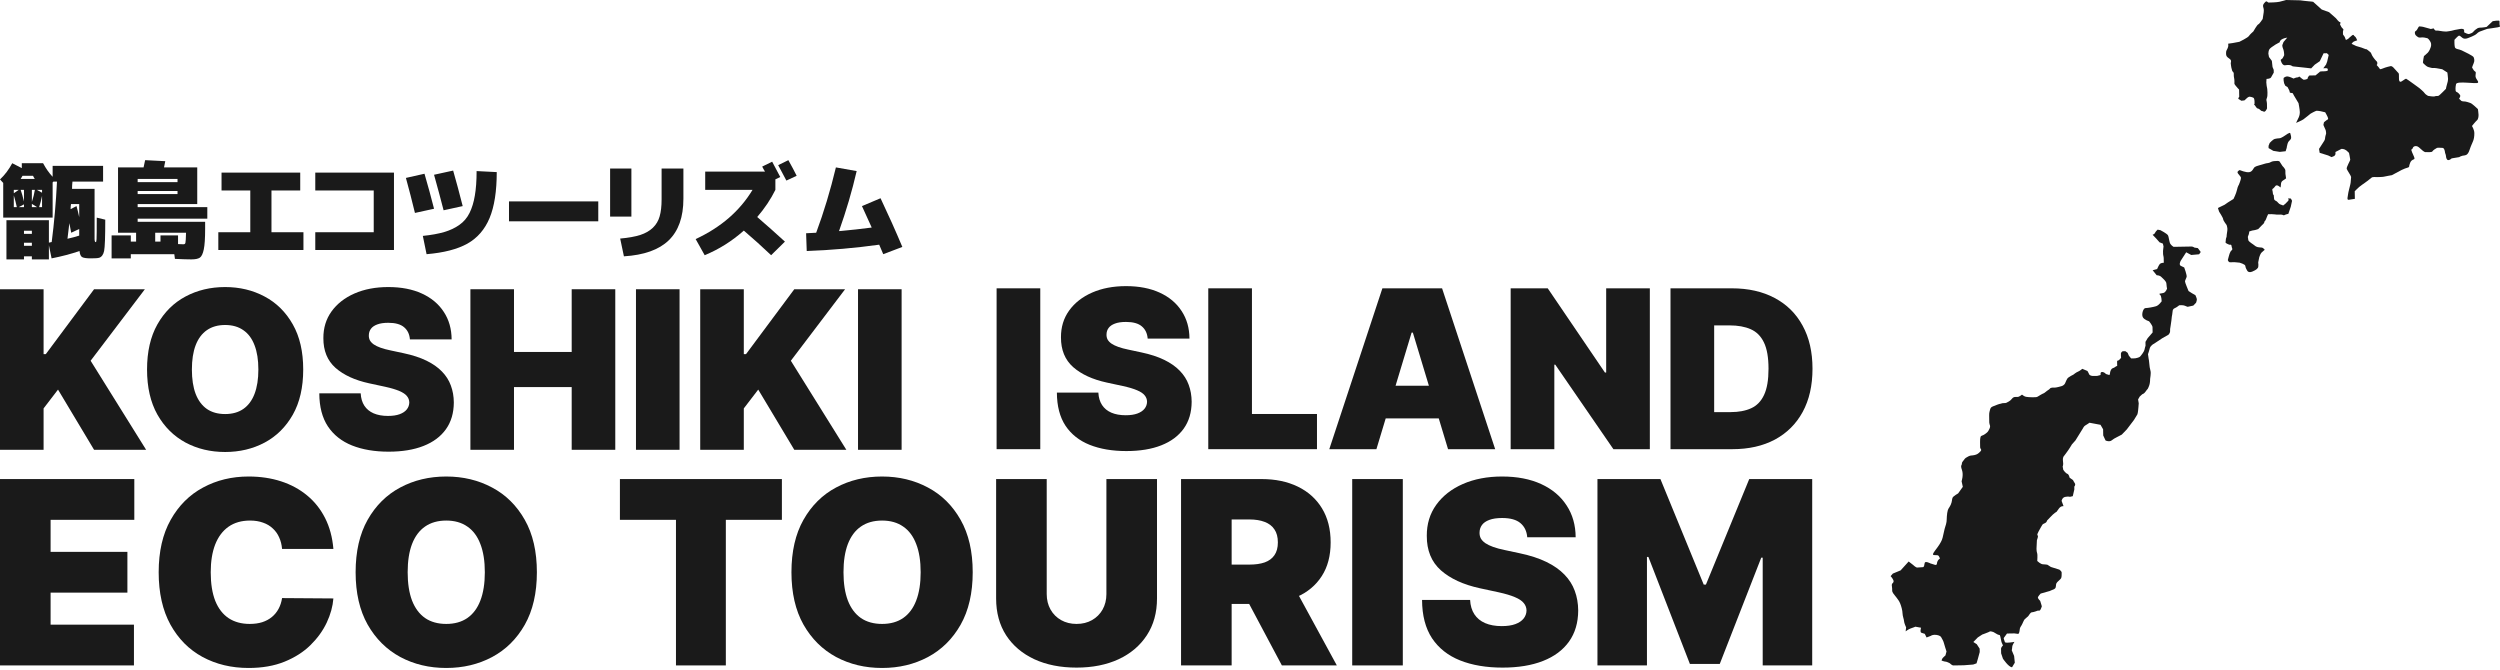 <svg width="1280" height="343" viewBox="0 0 1280 343" fill="none" xmlns="http://www.w3.org/2000/svg">
<path d="M441.323 105.522L450.838 101.497C454.806 109.86 458.527 118.171 462 126.43L452.22 130.141C452.078 129.793 451.759 129.044 451.263 127.894C450.767 126.779 450.395 125.907 450.147 125.28C437.851 126.988 425.484 128.068 413.046 128.521L412.728 119.426C413.932 119.391 415.651 119.304 417.883 119.165C421.781 108.676 425.147 97.524 427.982 85.711L438.613 87.593C436.274 97.734 433.262 107.979 429.577 118.328C435.53 117.805 441.111 117.196 446.32 116.499C445.895 115.488 444.229 111.829 441.323 105.522Z" fill="#1A1A1A"/>
<path d="M361.064 97.211V87.854H391.68C391.538 87.576 391.29 87.157 390.935 86.6C390.617 86.007 390.386 85.572 390.244 85.293L395.347 82.784C396.835 85.537 398.217 88.15 399.493 90.625L396.995 91.827V97.211C394.621 102.02 391.52 106.654 387.693 111.115C392.512 115.262 397.243 119.461 401.885 123.712L394.816 130.664C390.351 126.413 385.691 122.214 380.837 118.067C374.813 123.433 368.133 127.632 360.798 130.664L356.174 122.405C369.072 116.412 378.781 108.013 385.301 97.211H361.064ZM407.891 89.997L402.629 92.454C400.68 88.76 399.28 86.129 398.43 84.561L403.639 82C405.304 84.962 406.722 87.628 407.891 89.997Z" fill="#1A1A1A"/>
<path d="M319.445 131.239L317.532 122.144C321.749 121.761 325.168 121.151 327.79 120.314C330.448 119.443 332.609 118.206 334.275 116.603C335.94 115 337.092 113.066 337.73 110.801C338.403 108.501 338.74 105.591 338.74 102.072V86.286H349.902V101.758C349.902 111.132 347.386 118.241 342.354 123.085C337.358 127.894 329.721 130.612 319.445 131.239ZM312.376 110.906V86.286H323.272V110.906H312.376Z" fill="#1A1A1A"/>
<path d="M260.606 113.31V103.117H306.317V113.31H260.606Z" fill="#1A1A1A"/>
<path d="M254.334 88.116C254.334 97.908 253.111 105.748 250.666 111.638C248.221 117.492 244.43 121.865 239.292 124.758C234.154 127.615 227.191 129.41 218.403 130.142L216.49 120.785C220.848 120.332 224.498 119.67 227.439 118.799C230.415 117.928 233.002 116.708 235.199 115.14C237.432 113.572 239.168 111.533 240.408 109.024C241.648 106.515 242.552 103.553 243.119 100.138C243.721 96.688 244.022 92.507 244.022 87.593L254.334 88.116ZM207.826 91.095L217.34 88.952C219.183 95.294 220.813 101.271 222.23 106.881L212.45 109.024C210.997 102.996 209.456 97.019 207.826 91.095ZM222.23 89.475L232.01 87.332C233.498 92.489 235.128 98.552 236.9 105.522L227.12 107.665C225.773 102.403 224.143 96.34 222.23 89.475Z" fill="#1A1A1A"/>
<path d="M201.713 88.377V127.998H161.424V118.903H191.349V97.524H161.424V88.377H201.713Z" fill="#1A1A1A"/>
<path d="M138.993 97.524V118.903H155.364V127.998H111.779V118.903H128.15V97.524H113.427V88.377H153.716V97.524H138.993Z" fill="#1A1A1A"/>
<path d="M91.156 124.967C92.751 125.036 93.672 125.071 93.92 125.071C94.487 125.071 94.824 124.827 94.93 124.339C95.072 123.852 95.178 122.127 95.249 119.165H79.463V123.712H82.173V120.524H91.156V124.967ZM70.48 97.786V99.354H90.89V97.786H70.48ZM70.48 93.238H90.89V91.618H70.48V93.238ZM60.434 119.165V85.711H73.51C73.687 84.91 73.953 83.673 74.307 82L84.618 82.523C84.406 83.673 84.193 84.736 83.981 85.711H100.989V104.476H70.48V106.045H106.145V111.951H70.48V113.572H105.029V117.283C105.029 122.022 104.799 125.489 104.338 127.685C103.877 129.915 103.204 131.326 102.318 131.919C101.432 132.511 99.98 132.807 97.96 132.807C96.082 132.807 93.282 132.72 89.562 132.546L89.243 130.141H66.972V132.285H57.139V120.524H66.972V123.712H69.683V119.165H60.434Z" fill="#1A1A1A"/>
<path d="M40.555 117.231L36.462 119.165C36.392 118.816 36.073 117.178 35.506 114.251C35.364 115.819 35.045 118.485 34.549 122.249C37.1 121.656 39.102 121.116 40.555 120.628V117.231ZM40.555 111.167V104.477H36.356C36.321 104.79 36.268 105.243 36.197 105.836C36.161 106.393 36.144 106.811 36.144 107.09L39.173 105.522C39.599 106.986 40.059 108.867 40.555 111.167ZM17.806 91.618C17.7 91.444 17.54 91.182 17.328 90.834C17.151 90.451 17.009 90.172 16.902 89.998H11.534L10.577 91.618H17.806ZM18.975 106.045L16.318 104.372V106.045H18.975ZM21.527 100.295C21.137 102.351 20.641 104.267 20.038 106.045H21.527V100.295ZM18.869 97.211L21.527 98.674V97.211H18.869ZM17.859 97.211H16.318V103.379C17.026 101.253 17.54 99.197 17.859 97.211ZM10.577 97.211C11.144 98.779 11.711 100.765 12.278 103.17V97.211H10.577ZM7.069 98.936L9.567 97.211H7.069V98.936ZM8.611 106.045C8.221 104.163 7.707 102.159 7.069 100.033V106.045H8.611ZM9.621 106.045H12.278V104.633L9.621 106.045ZM12.278 125.855H16.318V124.287H12.278V125.855ZM49.007 123.974C49.255 123.974 49.396 123.451 49.432 122.405C49.502 121.36 49.538 117.701 49.538 111.429L53.897 112.474C53.897 121.221 53.702 126.552 53.312 128.469C52.922 130.351 52.089 131.518 50.814 131.971C50.14 132.18 48.723 132.285 46.561 132.285C44.329 132.285 42.841 132.076 42.097 131.657C41.352 131.274 40.892 130.229 40.715 128.521C36.356 130.02 31.59 131.274 26.417 132.285L25.035 125.594V132.807H16.318V131.239H12.278V132.807H3.295V112.735H25.035V124.235C25.212 124.2 25.442 124.148 25.726 124.078C26.045 124.008 26.293 123.956 26.47 123.921C27.745 114.094 28.649 103.78 29.181 92.977H27.32L26.948 93.395V111.429H7.069H1.648V93.656L0 91.879C2.445 89.579 4.536 86.809 6.272 83.568L11.162 86.077V83.568H22.058C23.511 86.286 25.141 88.604 26.948 90.52V84.927H52.78V92.977H37.1C37.065 93.395 37.012 94.022 36.941 94.859C36.905 95.695 36.888 96.305 36.888 96.688H48.422V122.405C48.457 123.451 48.652 123.974 49.007 123.974ZM16.318 118.119H12.278V119.74H16.318V118.119Z" fill="#1A1A1A"/>
<path d="M1191.42 27.249L1189.68 27.282L1188.29 30.181L1187.73 31.339L1185.16 33.104L1183.32 35.01L1180 34.632C1180 34.632 1177.4 34.394 1175.37 34.139C1173.35 33.884 1174.22 34.155 1173.2 33.597C1172.18 33.038 1170.31 33.359 1170.31 33.359C1170.31 33.359 1169.03 33.958 1168.12 31.954C1167.22 29.959 1168.1 30.805 1168.8 29.639C1169.5 28.481 1169.5 28.185 1169.5 28.185C1169.5 28.185 1169.47 26.608 1169.17 25.606C1168.86 24.604 1168.27 23.602 1168.69 22.732C1169.11 21.87 1169.1 21.582 1169.1 21.582L1171.08 19.25C1167.05 19.89 1167.22 21.615 1167.22 21.615L1165.08 22.798L1164.22 23.389C1164.22 23.389 1162.8 24.276 1162.23 24.859C1161.66 25.442 1161.53 26.313 1161.53 26.313L1161.4 27.462L1161.72 29.179L1163.19 31.166L1163.54 34.32L1164.14 35.749L1164.16 37.186C1164.16 37.186 1163.18 38.927 1162.76 39.658C1162.34 40.38 1160.46 40.413 1160.46 40.413L1160.35 42.146L1160.52 43.871L1160.84 45.587C1160.84 45.587 1161.19 49.036 1160.63 50.194C1160.08 51.352 1160.65 51.631 1160.68 53.069L1160.72 55.516C1160.72 55.516 1160.17 56.822 1159.59 57.117C1159.02 57.421 1158.73 56.846 1158.14 56.855C1157.56 56.863 1156.97 55.721 1156.11 55.598C1155.23 55.467 1154.93 54.325 1154.34 53.758C1153.75 53.192 1154.33 53.184 1154.33 53.184L1154.32 52.042C1154.32 52.042 1154.3 50.892 1154 50.317C1153.7 49.751 1151.82 49.496 1151.82 49.496C1151.82 49.496 1151.1 49.504 1150.25 50.383C1149.4 51.262 1149.11 51.41 1149.11 51.41L1147.53 51.582C1147.53 51.582 1146.79 51.024 1146.22 50.745C1145.63 50.465 1146.48 49.587 1146.48 49.587L1146.45 47.862L1146.41 45.85C1146.41 45.85 1145.53 45.004 1144.65 43.871C1143.76 42.737 1144.06 43.017 1144.03 41.579C1144.01 40.142 1143.71 39.567 1143.7 38.713L1143.68 37.564C1143.67 36.989 1142.94 36.422 1142.94 36.422L1142.47 34.706C1142.47 34.706 1142.15 32.989 1142.14 32.406C1142.12 31.823 1142.84 30.953 1141.37 29.975C1139.91 28.998 1139.76 28.563 1139.74 27.273C1139.72 25.984 1140.01 25.828 1140.56 24.67C1141.12 23.512 1140.81 22.371 1140.81 22.371L1143.12 22.042L1146.57 21.401C1146.57 21.401 1150.87 19.316 1151.43 18.445C1151.99 17.566 1153.71 16.105 1153.71 16.105C1153.71 16.105 1155.67 12.623 1156.25 12.466C1156.81 12.31 1158.5 9.699 1158.5 9.699L1159.02 6.233C1159.28 4.509 1158.68 3.794 1158.68 3.08C1158.67 2.365 1158.95 1.922 1159.8 1.043C1160.65 0.172 1160.96 1.314 1161.54 1.306C1162.11 1.298 1165.57 1.24 1167.02 0.92C1168.45 0.608 1170.46 0 1170.46 0L1177.68 0.164C1177.68 0.164 1181.44 0.673 1182.01 0.665C1182.58 0.657 1184.33 0.92 1184.33 0.92L1188.72 4.87L1192.49 6.241L1196.01 9.346C1196.01 9.346 1197.49 11.333 1198.07 11.325C1198.64 11.317 1198.08 12.475 1198.08 12.475L1198.83 13.904L1199.85 15.037L1199.59 16.195L1199.61 17.632L1200.5 18.913L1201.11 20.482L1202.25 19.89C1202.25 19.89 1203.25 18.864 1204.24 18.125C1205.23 17.394 1205.11 18.404 1205.7 18.675C1206.27 18.954 1206.88 20.662 1206.88 20.662C1206.88 20.662 1205.74 20.974 1205.16 21.27C1204.59 21.566 1204.02 22.445 1204.02 22.445L1206.35 23.553L1209.11 24.374L1211.28 25.204C1211.28 25.204 1211.43 24.916 1212.44 25.754C1213.47 26.6 1213.9 26.74 1214.22 27.741C1214.52 28.735 1216 30.583 1216.58 31.15C1217.17 31.716 1217.17 31.716 1217.18 32.579C1217.19 33.441 1216.32 32.883 1217.5 34.008C1218.67 35.141 1218.11 35.872 1219.83 35.116C1221.54 34.369 1223.85 33.893 1223.85 33.893C1223.85 33.893 1224.42 33.597 1225.3 34.443C1226.17 35.289 1226.77 36.143 1227.35 36.701C1227.94 37.268 1228.23 37.547 1228.24 38.122L1228.27 40.134C1228.27 40.134 1228.16 41.571 1228.88 41.85C1229.6 42.121 1231.45 40.085 1232.02 40.356C1232.61 40.635 1238.75 45.135 1238.75 45.135C1238.75 45.135 1241.09 47.106 1241.39 47.681C1241.69 48.248 1243.15 49.086 1243.15 49.086C1243.15 49.086 1246.05 49.611 1246.62 49.316C1247.19 49.02 1248.06 49.291 1248.63 48.995C1249.2 48.691 1252.32 45.48 1252.32 45.48C1252.32 45.48 1252.58 43.895 1252.86 43.164C1253.14 42.442 1253.41 41.144 1253.39 40.282C1253.37 39.42 1253.05 37.128 1253.05 37.128L1250.42 35.453C1250.42 35.453 1248.97 35.19 1247.53 34.927C1246.08 34.665 1245.36 34.96 1244.64 34.689C1243.91 34.418 1242.9 34.435 1242.02 33.581C1241.14 32.735 1240.56 32.456 1240.54 31.881C1240.53 31.306 1241.06 28.711 1241.06 28.711C1241.06 28.711 1242.2 27.824 1243.06 26.945C1243.91 26.074 1244.46 24.342 1244.46 24.342C1244.46 24.342 1245.15 22.888 1244.41 21.459C1243.66 20.03 1242.93 19.619 1242.93 19.619C1242.93 19.619 1242.64 19.48 1241.2 19.217C1239.74 18.954 1238.9 19.546 1238.02 18.987C1237.14 18.42 1236.42 17.862 1236.4 16.852C1236.38 15.842 1236.82 16.121 1237.39 15.398C1237.95 14.667 1238.22 13.518 1238.8 13.509C1239.37 13.501 1240.68 13.764 1240.68 13.764L1244.59 14.848L1246.02 14.528C1246.02 14.528 1246.62 15.669 1247.2 15.661C1247.79 15.653 1248.64 15.636 1249.81 15.899C1250.96 16.17 1252.7 16.146 1252.7 16.146C1252.7 16.146 1255.29 15.809 1256.15 15.505C1257.02 15.201 1258.17 15.185 1259.32 14.881C1260.46 14.577 1261.62 14.84 1261.63 15.415L1261.65 16.564C1261.65 16.564 1263.69 17.681 1264.26 17.386C1264.84 17.082 1265.69 17.065 1266.26 16.343C1266.82 15.612 1267.97 14.733 1268.54 14.437C1269.11 14.134 1270.27 14.117 1270.84 14.109C1271.42 14.101 1273.15 13.78 1273.15 13.78L1276.27 10.849C1276.27 10.849 1279.73 10.216 1279.74 10.791L1279.77 12.516C1279.78 13.378 1280.65 13.649 1278.93 13.969C1277.21 14.29 1273.46 14.782 1273.46 14.782L1269.72 16.137C1269.72 16.137 1268.87 16.441 1268.02 17.32C1267.16 18.191 1263.87 19.398 1263.87 19.398C1263.87 19.398 1262.01 20.293 1260.85 19.447C1259.68 18.609 1259.38 18.035 1258.8 18.33C1258.24 18.634 1256.68 20.383 1256.68 20.383C1256.68 20.383 1256.58 22.97 1256.88 24.12C1257.19 25.261 1258.92 25.089 1260.37 25.787C1261.82 26.477 1266.19 28.563 1266.49 29.277C1266.79 29.992 1267.1 31.142 1266.54 32.299C1265.98 33.457 1265.71 34.607 1265.71 34.607C1265.71 34.607 1266.01 35.182 1266.6 36.028C1267.19 36.882 1267.9 36.299 1267.5 38.319C1267.1 40.339 1269.29 41.448 1268.73 42.327C1268.17 43.197 1257.88 41.218 1257.49 43.09C1257.09 44.971 1257.25 45.973 1257.25 45.973C1257.25 45.973 1257.12 46.835 1257.84 47.106C1258.57 47.386 1259.3 48.231 1259.6 48.806C1259.9 49.373 1259.05 50.539 1259.05 50.539L1260.23 51.672C1260.23 51.672 1260.81 51.952 1261.68 51.935C1262.55 51.919 1264 52.469 1264.87 52.748C1265.74 53.019 1268.68 55.844 1268.68 55.844C1268.68 55.844 1269 57.848 1269.01 58.711C1269.03 59.573 1268.91 61.018 1268.2 61.601C1267.49 62.184 1265.65 64.517 1265.65 64.517C1265.65 64.517 1266.83 66.373 1266.86 68.097C1266.9 69.822 1266.63 71.407 1266.08 72.565C1265.52 73.723 1265.39 74.298 1264.97 75.176C1264.55 76.047 1264.03 79.365 1262.01 79.537C1259.99 79.718 1259.14 80.449 1259.14 80.449L1255.25 81.089C1255.25 81.089 1254.4 81.968 1253.54 81.984C1252.67 82.001 1252.36 80.564 1252.35 79.989C1252.34 79.414 1251.88 78.272 1251.88 78.272C1251.88 78.272 1251.69 75.686 1250.54 75.71C1249.39 75.735 1248.23 75.464 1247.66 75.76C1247.09 76.055 1245.66 76.942 1245.38 77.525C1245.1 78.108 1242.21 77.87 1242.21 77.87C1242.21 77.87 1241.64 78.166 1240.47 77.18C1239.3 76.195 1238.71 75.628 1238.71 75.628C1238.71 75.628 1237.83 74.782 1236.97 74.79C1236.1 74.799 1235.53 75.111 1235.25 75.973C1234.98 76.844 1234.1 75.85 1235 77.993C1235.9 80.129 1236.2 80.564 1236.21 81.139C1236.22 81.713 1235.35 81.582 1234.64 82.313C1233.94 83.044 1233.94 83.767 1233.66 84.341C1233.38 84.925 1233.83 85.491 1232.82 85.795C1231.83 86.107 1230.81 86.411 1229.68 87.002C1228.53 87.602 1224.66 89.68 1224.66 89.68C1224.66 89.68 1221.07 90.312 1220.5 90.476C1219.93 90.632 1217.61 90.665 1217.04 90.681C1216.47 90.698 1214.73 90.427 1214.17 91.018C1213.6 91.601 1210.32 93.958 1210.32 93.958C1210.32 93.958 1208.75 94.993 1207.9 95.724C1207.05 96.463 1205.62 97.925 1205.62 97.925L1205.69 101.809C1205.69 101.809 1203.68 102.13 1202.52 102.294C1201.37 102.458 1202.2 100.29 1202.19 99.567C1202.17 98.845 1203.54 94.081 1203.53 93.507C1203.52 92.932 1203.78 91.199 1203.77 90.624C1203.76 90.049 1201.84 87.355 1201.53 86.493C1201.23 85.639 1203.34 82.288 1203.32 81.722C1203.31 81.155 1202.69 78.281 1202.69 78.281L1201.51 77.156C1201.51 77.156 1200.34 76.31 1199.76 76.318C1199.19 76.326 1199.19 76.039 1198.62 76.334C1198.04 76.63 1195.75 77.821 1195.75 77.821L1195.77 78.971L1195.21 79.841L1193.77 80.441L1192.03 79.603L1187.67 78.24L1187.34 76.236L1187.91 75.365L1189.6 72.746C1189.6 72.746 1190.45 71.579 1190.43 70.865C1190.42 70.15 1190.97 68.409 1190.97 68.409C1190.97 68.409 1190.95 66.972 1190.65 66.406C1190.35 65.831 1189.75 64.402 1189.75 64.402C1189.75 64.402 1189.45 63.835 1189.73 63.252C1190.01 62.677 1189.45 62.973 1190.29 62.242C1191.14 61.503 1191.72 61.207 1191.72 61.207C1191.72 61.207 1192.01 61.207 1192 60.624C1191.99 60.041 1190.5 57.487 1190.5 57.487L1188.19 56.953C1188.19 56.953 1186.73 56.682 1186.17 56.699C1185.6 56.715 1183.01 58.193 1183.01 58.193C1183.01 58.193 1180.17 60.542 1179.31 61.133C1178.45 61.724 1175.59 62.923 1175.59 62.923L1176.98 60.025C1176.98 60.025 1177.53 58.867 1177.51 57.429C1177.48 55.992 1176.85 52.839 1176.85 52.839L1174.47 48.856L1173.88 47.714L1172.43 47.451L1172.12 46.302L1171.23 44.585L1170.06 43.887L1169.46 42.606C1169.46 42.606 1168.84 40.027 1169.41 39.732C1169.98 39.436 1170.26 39.14 1171.14 39.124C1172.01 39.108 1174.32 40.224 1174.32 40.224C1174.32 40.224 1175.47 39.633 1176.34 39.617C1177.2 39.6 1176.9 38.738 1177.78 39.592C1178.66 40.438 1179.53 40.857 1179.53 40.857C1179.53 40.857 1181.55 40.676 1181.54 40.101C1181.54 39.526 1181.96 39.239 1181.96 39.239C1181.96 39.239 1181.95 38.664 1182.66 38.648L1183.53 38.631L1185.55 38.598L1187.68 36.841C1187.68 36.841 1187.53 36.553 1188.98 36.529C1190.42 36.504 1191.86 36.48 1191.85 35.905C1191.84 35.33 1191.84 34.903 1190.97 34.919L1189.53 34.944L1190.94 33.047L1191.49 31.601L1192.3 28.136L1191.42 27.282V27.249Z" fill="#1A1A1A"/>
<path d="M1164.72 71.118C1165.61 70.96 1166.21 70.802 1167.11 70.785C1168.02 70.769 1170.08 69.283 1170.08 69.283C1170.08 69.283 1172.45 67.497 1172.62 68.22C1172.78 68.95 1173.41 70.387 1172.83 71.267C1172.23 72.156 1171.64 72.164 1171.22 73.625C1170.8 75.087 1170.8 75.668 1170.8 75.668L1170.24 77.428L1167.25 77.769C1165.44 77.511 1163.94 77.237 1163.94 77.237L1161.51 75.826L1161.5 74.671L1162.07 73.202C1162.07 73.202 1163.83 71.284 1164.73 71.126" fill="#1A1A1A"/>
<path d="M1168.6 84.948L1167.12 82.662C1167.12 82.662 1166.83 82.382 1165.96 82.398C1165.09 82.415 1163.37 82.439 1162.52 83.042C1161.66 83.628 1160.79 83.356 1159.07 83.966C1157.35 84.577 1155.34 84.899 1154.49 85.493C1153.64 86.087 1153.38 87.828 1151.66 88.142C1149.93 88.456 1146.74 87.069 1146.74 87.069C1146.74 87.069 1145.6 87.523 1145.61 88.249C1145.62 88.975 1147.37 90.246 1147.38 91.105C1147.4 91.963 1146.3 94.596 1146.3 94.596C1146.3 94.596 1145.73 95.322 1145.34 97.212C1144.94 99.093 1143.55 101.866 1143.55 101.866L1140.69 103.649L1138.99 104.837L1135.57 106.488L1136.18 108.361C1136.18 108.361 1138.24 111.505 1138.26 112.223C1138.28 112.941 1140.04 115.235 1140.04 115.235C1140.04 115.235 1140.64 116.96 1140.38 118.115C1140.12 119.279 1140 121.301 1140 121.301C1140 121.301 1139.58 122.176 1139.6 123.042C1139.62 123.909 1139.05 124.206 1140.21 124.767C1141.37 125.32 1141.52 125.32 1141.52 125.32C1141.52 125.32 1142.51 125.015 1142.53 125.881C1142.54 126.748 1143.42 127.606 1142.57 128.192C1141.72 128.786 1141.18 131.105 1141.18 131.105L1140.64 133.143C1140.64 133.143 1140.94 134.299 1141.81 134.282L1144.11 134.241L1146.7 134.489C1146.7 134.489 1149.6 135.306 1149.61 136.172C1149.63 137.039 1150.52 138.475 1150.52 138.475C1150.52 138.475 1150.81 139.193 1151.68 139.316C1152.55 139.448 1153.69 138.854 1154.54 138.4C1155.4 137.946 1155.4 137.806 1155.97 137.22C1156.53 136.626 1156.2 134.324 1156.2 134.324L1156.74 131.716C1156.74 131.716 1157.28 129.974 1157.85 129.38C1158.42 128.794 1159.55 127.903 1159.55 127.903C1159.55 127.903 1158.66 126.764 1158.09 126.772C1157.53 126.781 1155.93 126.525 1155.93 126.525C1155.93 126.525 1154.92 126.253 1154.34 125.683C1153.75 125.114 1151.14 123.719 1151.12 122.852C1151.11 121.986 1150.66 121.417 1151.09 120.69C1151.51 119.956 1151.63 118.512 1151.63 118.512C1151.63 118.512 1153.34 117.909 1153.92 117.901C1154.49 117.893 1156.21 117.282 1156.21 117.282L1158.19 115.227C1158.19 115.227 1159.33 114.336 1159.32 113.766C1159.31 113.197 1159.89 113.172 1160.16 112.306C1160.44 111.431 1161.27 109.681 1161.27 109.681L1163 109.648C1163.86 109.632 1165.74 109.888 1165.74 109.888L1167.6 109.855C1168.47 109.838 1169.34 110.259 1169.34 110.259C1170.48 109.665 1171.63 109.5 1171.63 109.5L1172.87 105.86L1173.53 102.815L1172.94 101.668L1171.5 101.552C1171.5 101.552 1172.08 102.27 1171.53 102.856C1170.96 103.442 1170.11 104.325 1170.11 104.325L1168.98 105.217C1168.98 105.217 1168.4 104.936 1167.53 104.664C1166.66 104.391 1166.07 103.244 1165.49 102.964C1164.91 102.683 1164.33 102.411 1164.32 101.685C1164.3 100.958 1164.14 99.811 1164.14 99.811C1164.14 99.811 1163.71 99.811 1163.69 98.804C1163.68 97.797 1163.08 96.939 1163.66 96.634C1164.23 96.337 1164.51 95.759 1165.07 95.165C1165.64 94.579 1166.51 95.14 1166.51 95.14L1167.68 95.99L1167.93 93.671C1167.93 93.671 1168.2 92.805 1168.77 92.499C1169.34 92.202 1170.47 91.319 1170.47 91.319L1170.14 89.008L1170.11 87.275C1170.1 86.409 1168.63 84.99 1168.63 84.99" fill="#1A1A1A"/>
<path d="M1119.29 129.149L1121.91 130.548L1125.94 130.194L1126.78 129.025L1125.3 127.034L1123.58 126.77C1123.58 126.77 1122.7 126.211 1122.13 126.219L1119.25 126.269L1116.08 126.326L1112.9 126.384C1112.9 126.384 1112.04 125.964 1111.3 124.968C1110.57 123.973 1110.52 121.232 1109.93 120.377C1109.33 119.529 1106.14 117.85 1106.14 117.85L1104.69 117.579L1103.85 118.459L1103 119.768L1102.14 120.212L1104.05 122.203L1105.66 124.047L1107.4 124.738L1107.72 126.17L1107.47 128.474L1107.49 129.914C1107.51 130.778 1107.81 131.346 1107.82 132.218L1107.86 134.522C1107.86 134.522 1106.42 134.547 1105.85 135.131C1105.29 135.724 1104.45 137.748 1104.45 137.748L1102.16 138.365L1104.22 140.916C1104.22 140.916 1105.66 140.891 1106.54 141.747C1107.42 142.603 1109.17 144.01 1109.19 145.162C1109.22 146.314 1109.53 147.746 1109.53 147.746C1109.53 147.746 1108.98 149.49 1107.84 149.935C1106.69 150.387 1104.82 150.075 1105.99 150.98C1106.72 151.539 1106.77 154.28 1106.77 154.28C1106.77 154.28 1105.35 156.32 1103.92 156.781C1102.49 157.234 1099.62 157.719 1098.46 157.744C1097.31 157.769 1096.36 160.945 1097.11 162.377C1097.86 163.809 1100.32 164.483 1100.32 164.483C1100.32 164.483 1102.08 166.615 1102.09 167.479L1102.14 170.219L1099.6 173.14L1098.48 175.033L1098.51 177.049C1098.51 177.049 1098.1 178.209 1097.97 179.073C1097.84 179.945 1096.29 181.986 1095.72 182.57C1095.16 183.155 1093.15 183.476 1093.15 183.476L1091.13 183.509L1089.96 182.085L1089.36 180.653L1088.2 179.814L1086.76 179.838C1086.76 179.838 1085.9 180.431 1085.91 180.999L1085.93 182.439C1085.94 183.015 1086.23 183.015 1085.67 183.599C1085.1 184.192 1084.81 184.48 1084.81 184.48C1084.81 184.48 1083.95 184.496 1083.96 185.072L1083.97 185.936L1084 187.376C1084 187.376 1083.57 187.376 1082.86 187.969C1082.15 188.561 1081.43 188.289 1080.86 189.302C1080.31 190.322 1080.32 191.186 1080.32 191.186L1080.05 192.05L1078.31 191.507L1077.43 190.799C1077.43 190.799 1076.27 190.1 1075.7 190.684C1075.13 191.277 1076.01 191.976 1075.01 192.141C1074 192.305 1074.29 192.445 1073.57 192.462L1071.41 192.494C1071.41 192.494 1069.97 192.379 1069.67 191.655C1069.37 190.939 1068.77 189.943 1068.77 189.943L1066.15 188.833C1066.15 188.833 1064.73 190.009 1063.87 190.314C1063.01 190.618 1061.59 191.795 1061.59 191.795C1061.59 191.795 1059.02 192.996 1058.46 193.86C1057.89 194.733 1057.9 195.021 1057.35 196.189C1056.8 197.349 1055.65 197.662 1055.65 197.662C1055.65 197.662 1053.06 198.427 1052.2 198.444C1051.33 198.46 1050.04 198.337 1049.61 198.921C1049.19 199.505 1048.33 199.81 1047.34 200.69C1046.35 201.571 1046.2 201.291 1044.78 202.172C1043.35 203.06 1043.06 203.357 1042.06 203.373L1040.48 203.398C1039.33 203.414 1038.17 203.291 1037.31 203.167C1036.44 203.036 1035.27 202.048 1035.27 202.048C1035.27 202.048 1033.85 203.225 1032.99 203.241C1032.12 203.258 1030.97 202.986 1030.12 204.155C1029.27 205.315 1027.84 205.924 1027.28 206.22C1026.7 206.516 1025.55 206.253 1024.83 206.549C1024.12 206.854 1024.4 206.549 1022.68 207.167C1021.53 207.567 1020.77 207.866 1020.39 208.063C1019.81 208.368 1019.24 208.516 1018.97 209.528C1018.7 210.54 1018.42 211.273 1018.45 212.713L1018.5 216.309C1018.53 217.609 1019.4 217.88 1018.56 219.625C1017.73 221.37 1017.44 221.37 1016.31 222.258C1015.17 223.139 1014.3 222.867 1014.03 223.739C1013.85 224.315 1013.77 225.182 1013.79 226.34L1013.83 228.924C1013.85 230.076 1015.01 230.059 1013.87 231.228C1012.74 232.404 1012.16 232.701 1010.88 233.005C1009.58 233.318 1009 233.038 1007.86 233.639C1006.71 234.231 1006.15 234.527 1005.59 235.408C1005.02 236.28 1004.45 236.585 1004.47 237.449C1004.48 238.313 1003.61 238.041 1004.52 240.617C1005.43 243.192 1004.34 246.385 1004.34 246.385L1004.96 249.257L1002.57 252.615C1002.57 252.615 1000.14 253.956 999.719 254.82C999.3 255.692 999.604 256.548 998.773 258.441C997.942 260.325 997.358 260.045 996.971 262.654C996.584 265.254 996.897 266.694 996.354 268.43C995.803 270.167 995.531 271.039 994.996 273.639C994.47 276.24 994.19 276.824 992.931 278.865C991.672 280.897 989.681 282.954 989.697 283.818C989.714 284.682 992.001 283.777 992.602 284.633C993.194 285.481 993.203 286.065 993.203 286.065C993.203 286.065 992.487 286.361 992.067 287.242C991.656 288.106 991.664 288.978 991.664 288.978L990.948 289.274L988.34 288.459C988.34 288.459 985.732 287.061 985.452 288.213C985.188 289.373 985.205 290.377 984.481 290.393C983.757 290.41 982.317 290.574 981.601 290.583C980.885 290.591 979.421 289.175 979.421 289.175L977.232 287.488L973.134 292.023L969.127 293.677L968 294.993C968 294.993 969.761 296.836 969.498 297.849C969.218 298.861 968.354 298.449 968.675 300.317C968.996 302.185 968.428 302.481 969.308 303.765C970.197 305.041 970.485 305.189 971.077 306.036C971.67 306.892 972.246 307.46 972.855 308.884C973.455 310.315 974.072 312.611 974.097 314.051C974.122 315.491 974.87 317.203 974.879 318.075C974.887 318.947 975.94 321.227 975.94 321.227L975.685 323.251C975.685 323.251 977.248 322.074 978.252 321.77C979.248 321.465 980.679 320.865 980.679 320.865L983.576 321.391C983.576 321.391 982.893 323.704 983.765 323.975C984.629 324.255 985.501 324.527 985.501 324.527L986.398 326.386L988.397 325.637C988.397 325.637 989.253 325.045 990.405 325.02C991.557 324.996 993.293 325.259 993.886 326.255C994.478 327.259 995.079 328.402 995.235 329.11C995.391 329.834 996.609 333.562 996.609 333.562L996.066 335.586C996.066 335.586 994.643 336.763 994.371 337.339C994.091 337.923 994.1 338.211 994.1 338.211C994.1 338.211 995.548 338.763 996.124 338.754C996.7 338.746 998.304 339.585 998.304 339.585C998.304 339.585 999.333 340.721 1000.2 340.705L1002.21 340.672L1005.52 340.614L1010.27 340.244L1011.99 339.635L1012.67 337.322L1013.62 333.842L1013.58 332.114L1012.1 329.834L1010.36 328.707L1012.63 326.37L1014.91 324.88C1014.91 324.88 1017.48 323.975 1018.06 323.679C1018.63 323.375 1018.91 323.087 1019.78 323.358C1020.65 323.638 1020.36 323.35 1022.11 324.469C1023.85 325.596 1023.84 324.584 1024.15 325.876C1024.46 327.168 1024.77 328.748 1024.77 328.748L1025.52 330.468C1025.52 330.468 1024.53 331.348 1024.54 332.212L1024.58 334.516L1025.5 337.24C1025.5 337.24 1028.45 341.659 1030.18 341.626L1031.58 339.297L1031.23 335.849L1030.03 332.986C1030.03 332.986 1030.29 331.538 1030.29 330.962C1030.28 330.386 1031.4 328.633 1031.4 328.633C1031.4 328.633 1029.68 328.954 1029.1 328.962C1028.53 328.97 1026.8 329.291 1026.5 328.715C1026.21 328.147 1025.88 326.707 1025.88 326.707L1027.58 324.37L1031.32 324.304L1033.35 324.559C1033.35 324.559 1033.92 324.263 1034.04 322.823C1034.15 321.383 1034.44 321.087 1035 320.215C1035.56 319.342 1036.11 317.598 1036.67 317.022C1037.24 316.438 1037.81 316.133 1038.38 315.549C1038.95 314.965 1039.49 313.508 1040.37 313.492C1041.23 313.475 1043.52 312.578 1043.52 312.578C1043.52 312.578 1044.4 313.138 1044.94 311.69C1045.49 310.241 1045.51 310.817 1045.2 309.673C1044.88 308.521 1044.58 307.666 1044.58 307.666C1044.58 307.666 1043.4 306.53 1043.39 305.962C1043.39 305.394 1044.8 303.922 1044.8 303.922L1049.1 302.695C1049.1 302.695 1049.39 302.695 1050.25 302.243C1051.1 301.798 1052.26 301.782 1052.53 300.622C1052.79 299.461 1052.49 298.894 1053.35 298.013C1054.2 297.141 1055.05 296.54 1055.33 295.964C1055.61 295.38 1055.58 293.652 1055.57 293.076C1055.56 292.5 1054.4 291.652 1054.4 291.652L1050.05 290.286L1048.31 289.159C1048.31 289.159 1047.15 288.896 1045.99 288.912C1044.85 288.929 1043.08 287.225 1043.08 287.225C1043.08 287.225 1043.31 283.769 1043.02 283.193C1042.72 282.625 1042.69 280.897 1042.69 280.897L1042.9 276.569C1042.9 276.569 1043.45 275.12 1043.44 274.536C1043.44 273.952 1042.57 274.265 1043.69 272.224C1044.81 270.191 1045.09 269.615 1045.65 268.735C1046.22 267.854 1047.37 268.126 1047.93 266.966C1048.49 265.805 1047.5 267.262 1049.62 264.917C1051.75 262.58 1053.04 261.979 1053.04 261.979C1053.04 261.979 1052.76 262.267 1054.16 260.374C1055.57 258.482 1056.75 259.609 1056.44 258.893C1056.15 258.177 1055.54 256.457 1055.54 256.457C1055.54 256.457 1055.79 254.729 1057.37 254.408C1058.95 254.087 1059.83 254.367 1059.83 254.367L1061.26 254.046L1062.06 250.574L1062.04 249.134C1062.04 249.134 1062.89 248.253 1062.29 247.406C1061.7 246.55 1061.4 245.834 1061.4 245.834L1059.64 244.567C1059.64 244.567 1059.33 242.847 1058.46 242.575C1057.6 242.304 1056.41 240.592 1056.41 240.592L1056.09 238.864C1056.09 238.864 1056.37 238.288 1056.35 237.276C1056.34 236.264 1056.02 235.12 1056.3 234.396C1056.58 233.672 1056.01 234.396 1057.71 232.207C1059.4 230.018 1060.8 227.549 1060.8 227.549L1062.63 225.5L1066.42 219.378C1066.42 219.378 1066.98 218.218 1067.54 217.922C1068.11 217.625 1069.82 216.44 1069.82 216.44L1075.46 217.502L1076.79 219.79L1076.85 222.958L1078.05 225.533C1078.05 225.533 1080.08 226.513 1081.36 225.336C1081.88 224.85 1082.92 224.299 1083.79 223.855C1084.64 223.402 1086.36 222.513 1086.36 222.513C1086.36 222.513 1088.06 220.752 1088.91 219.872L1092.57 215.05L1094.26 212.285C1094.26 212.285 1094.26 212.581 1094.53 211.421C1094.79 210.261 1095.03 206.508 1095.03 206.508L1094.7 204.5L1095.54 203.044L1096.82 201.867C1096.82 201.867 1097.81 201.563 1098.38 200.69C1098.94 199.81 1099.65 199.086 1099.65 199.086C1099.65 199.086 1100.35 197.777 1100.61 196.617C1100.88 195.457 1100.86 194.017 1100.86 194.017C1100.86 194.017 1101.38 190.98 1101.07 189.976C1100.77 188.972 1100.45 187.105 1100.43 186.092C1100.41 185.08 1100.1 183.657 1100.1 183.657L1099.77 181.353C1099.77 181.353 1100.6 178.884 1100.73 178.168C1100.86 177.444 1102.13 176.407 1102.13 176.407L1103.56 175.518L1107.12 173.148L1110.26 171.371C1110.26 171.371 1111.1 170.49 1111.09 169.626C1111.07 168.762 1111.06 168.186 1111.33 167.034C1111.6 165.874 1111.97 162.122 1111.97 162.122C1111.97 162.122 1112.37 160.097 1112.36 159.521C1112.35 158.945 1112.63 158.073 1113.48 157.777C1114.34 157.472 1115.76 156.296 1115.76 156.296C1115.76 156.296 1117.77 156.115 1118.65 156.534C1119.52 156.946 1120.1 157.086 1120.1 157.086L1122.97 156.46L1124.38 154.996C1124.38 154.996 1124.8 153.835 1124.79 153.259C1124.77 152.683 1124.03 151.111 1124.03 151.111L1122.28 150.132L1120.54 149.013C1120.54 149.013 1118.73 144.718 1118.72 144.142C1118.71 143.566 1119.27 142.693 1119.55 141.821C1119.82 140.957 1118.32 136.95 1118.32 136.95L1116.57 136.11C1115.41 135.559 1116.53 133.518 1116.53 133.518L1119.34 129.149H1119.29Z" fill="#1A1A1A"/>
<path d="M886.982 229.978H855.294V147.62H886.661C895.132 147.62 902.451 149.269 908.617 152.566C914.81 155.837 919.582 160.555 922.933 166.722C926.311 172.861 928 180.22 928 188.799C928 197.378 926.325 204.75 922.973 210.916C919.622 217.056 914.877 221.774 908.738 225.071C902.599 228.342 895.347 229.978 886.982 229.978ZM877.653 210.997H886.178C890.253 210.997 893.725 210.34 896.593 209.026C899.489 207.713 901.687 205.447 903.188 202.23C904.716 199.013 905.481 194.536 905.481 188.799C905.481 183.062 904.703 178.585 903.148 175.367C901.62 172.15 899.368 169.885 896.392 168.571C893.443 167.258 889.824 166.601 885.535 166.601H877.653V210.997Z" fill="#1A1A1A"/>
<path d="M844.718 147.62V229.978H826.059L796.301 186.708H795.818V229.978H773.459V147.62H792.44L821.716 190.729H822.359V147.62H844.718Z" fill="#1A1A1A"/>
<path d="M704.724 229.978H680.596L707.78 147.62H738.342L765.527 229.978H741.399L723.383 170.301H722.74L704.724 229.978ZM700.22 197.485H745.581V214.214H700.22V197.485Z" fill="#1A1A1A"/>
<path d="M618.637 229.978V147.62H640.996V211.962H674.293V229.978H618.637Z" fill="#1A1A1A"/>
<path d="M587.613 173.357C587.398 170.676 586.393 168.585 584.597 167.083C582.827 165.582 580.133 164.831 576.514 164.831C574.208 164.831 572.318 165.113 570.844 165.676C569.396 166.212 568.324 166.949 567.627 167.888C566.93 168.826 566.568 169.898 566.541 171.105C566.487 172.097 566.662 172.995 567.064 173.799C567.493 174.577 568.163 175.287 569.074 175.93C569.986 176.547 571.152 177.11 572.573 177.619C573.994 178.129 575.683 178.585 577.64 178.987L584.396 180.434C588.953 181.399 592.854 182.673 596.098 184.255C599.342 185.836 601.996 187.7 604.06 189.844C606.125 191.962 607.639 194.348 608.604 197.002C609.596 199.656 610.106 202.552 610.133 205.689C610.106 211.104 608.752 215.688 606.071 219.442C603.39 223.195 599.556 226.05 594.57 228.007C589.61 229.964 583.645 230.943 576.675 230.943C569.517 230.943 563.27 229.884 557.935 227.766C552.627 225.648 548.498 222.391 545.549 217.994C542.627 213.57 541.153 207.914 541.126 201.024H562.359C562.493 203.544 563.123 205.662 564.249 207.377C565.375 209.093 566.957 210.394 568.994 211.278C571.058 212.163 573.511 212.605 576.353 212.605C578.739 212.605 580.736 212.31 582.345 211.721C583.953 211.131 585.173 210.313 586.004 209.268C586.835 208.222 587.264 207.029 587.291 205.689C587.264 204.428 586.849 203.329 586.045 202.391C585.267 201.426 583.98 200.568 582.184 199.817C580.388 199.04 577.962 198.316 574.905 197.646L566.702 195.876C559.41 194.295 553.659 191.654 549.45 187.954C545.268 184.228 543.19 179.148 543.217 172.713C543.19 167.486 544.584 162.915 547.399 159.001C550.241 155.06 554.169 151.99 559.182 149.792C564.222 147.593 569.999 146.494 576.514 146.494C583.163 146.494 588.913 147.607 593.766 149.832C598.618 152.057 602.358 155.194 604.985 159.242C607.639 163.263 608.98 167.968 609.007 173.357H587.613Z" fill="#1A1A1A"/>
<path d="M532.62 147.62V229.978H510.261V147.62H532.62Z" fill="#1A1A1A"/>
<path d="M817.895 245.278H850.135L872.312 299.323H873.43L895.607 245.278H927.848V340.696H902.503V285.532H901.757L880.512 339.95H865.23L843.985 285.16H843.24V340.696H817.895V245.278Z" fill="#1A1A1A"/>
<path d="M781.95 275.096C781.702 271.99 780.537 269.567 778.456 267.828C776.406 266.089 773.285 265.219 769.091 265.219C766.42 265.219 764.23 265.545 762.522 266.197C760.845 266.818 759.602 267.673 758.795 268.76C757.987 269.847 757.568 271.089 757.537 272.487C757.475 273.636 757.677 274.677 758.143 275.609C758.64 276.509 759.416 277.332 760.472 278.078C761.528 278.792 762.879 279.444 764.526 280.035C766.172 280.625 768.129 281.153 770.396 281.619L778.223 283.296C783.503 284.414 788.023 285.889 791.781 287.722C795.539 289.555 798.614 291.713 801.006 294.198C803.397 296.652 805.152 299.416 806.271 302.491C807.42 305.566 808.01 308.921 808.041 312.555C808.01 318.829 806.441 324.14 803.335 328.489C800.229 332.837 795.788 336.145 790.011 338.412C784.264 340.68 777.353 341.814 769.278 341.814C760.985 341.814 753.748 340.587 747.567 338.133C741.417 335.679 736.633 331.905 733.217 326.811C729.831 321.686 728.123 315.133 728.092 307.15H752.692C752.847 310.07 753.577 312.524 754.881 314.512C756.186 316.499 758.018 318.006 760.379 319.031C762.771 320.056 765.613 320.568 768.905 320.568C771.669 320.568 773.983 320.227 775.847 319.543C777.711 318.86 779.124 317.913 780.087 316.701C781.05 315.49 781.547 314.108 781.578 312.555C781.547 311.095 781.065 309.821 780.133 308.734C779.233 307.616 777.742 306.622 775.661 305.753C773.58 304.852 770.769 304.013 767.228 303.237L757.723 301.187C749.275 299.354 742.613 296.295 737.736 292.008C732.891 287.691 730.483 281.805 730.515 274.351C730.483 268.294 732.099 262.998 735.36 258.463C738.652 253.897 743.203 250.341 749.011 247.794C754.85 245.247 761.544 243.974 769.091 243.974C776.794 243.974 783.457 245.263 789.079 247.841C794.701 250.419 799.033 254.053 802.077 258.743C805.152 263.402 806.705 268.853 806.736 275.096H781.95Z" fill="#1A1A1A"/>
<path d="M718.238 245.278V340.696H692.333V245.278H718.238Z" fill="#1A1A1A"/>
<path d="M604.697 340.696V245.278H645.883C652.965 245.278 659.161 246.567 664.473 249.145C669.784 251.723 673.915 255.435 676.866 260.28C679.817 265.126 681.292 270.934 681.292 277.705C681.292 284.539 679.77 290.3 676.726 294.99C673.713 299.68 669.473 303.221 664.007 305.613C658.571 308.005 652.219 309.2 644.951 309.2H620.352V289.073H639.733C642.777 289.073 645.371 288.701 647.514 287.955C649.688 287.179 651.35 285.952 652.499 284.275C653.679 282.597 654.269 280.408 654.269 277.705C654.269 274.972 653.679 272.751 652.499 271.043C651.35 269.303 649.688 268.03 647.514 267.222C645.371 266.384 642.777 265.964 639.733 265.964H630.602V340.696H604.697ZM660.606 296.901L684.46 340.696H656.319L633.024 296.901H660.606Z" fill="#1A1A1A"/>
<path d="M566.481 245.278H592.386V306.405C592.386 313.673 590.646 319.963 587.167 325.274C583.72 330.554 578.905 334.639 572.724 337.527C566.543 340.385 559.368 341.814 551.2 341.814C542.969 341.814 535.763 340.385 529.582 337.527C523.401 334.639 518.586 330.554 515.139 325.274C511.722 319.963 510.014 313.673 510.014 306.405V245.278H535.918V304.169C535.918 307.119 536.57 309.759 537.875 312.089C539.179 314.387 540.981 316.189 543.279 317.493C545.609 318.798 548.249 319.45 551.2 319.45C554.181 319.45 556.822 318.798 559.12 317.493C561.418 316.189 563.22 314.387 564.524 312.089C565.829 309.759 566.481 307.119 566.481 304.169V245.278Z" fill="#1A1A1A"/>
<path d="M498.028 292.987C498.028 303.609 495.962 312.57 491.831 319.869C487.7 327.138 482.125 332.651 475.105 336.409C468.086 340.136 460.259 342 451.624 342C442.927 342 435.069 340.121 428.049 336.362C421.06 332.573 415.501 327.044 411.37 319.776C407.27 312.477 405.22 303.547 405.22 292.987C405.22 282.364 407.27 273.419 411.37 266.151C415.501 258.852 421.06 253.338 428.049 249.611C435.069 245.853 442.927 243.974 451.624 243.974C460.259 243.974 468.086 245.853 475.105 249.611C482.125 253.338 487.7 258.852 491.831 266.151C495.962 273.419 498.028 282.364 498.028 292.987ZM471.378 292.987C471.378 287.272 470.617 282.457 469.095 278.544C467.604 274.599 465.384 271.617 462.433 269.598C459.513 267.548 455.91 266.523 451.624 266.523C447.337 266.523 443.719 267.548 440.768 269.598C437.849 271.617 435.628 274.599 434.106 278.544C432.615 282.457 431.869 287.272 431.869 292.987C431.869 298.702 432.615 303.532 434.106 307.476C435.628 311.39 437.849 314.372 440.768 316.422C443.719 318.441 447.337 319.45 451.624 319.45C455.91 319.45 459.513 318.441 462.433 316.422C465.384 314.372 467.604 311.39 469.095 307.476C470.617 303.532 471.378 298.702 471.378 292.987Z" fill="#1A1A1A"/>
<path d="M317.397 266.151V245.278H400.328V266.151H371.628V340.696H346.097V266.151H317.397Z" fill="#1A1A1A"/>
<path d="M274.883 292.987C274.883 303.609 272.818 312.57 268.687 319.869C264.556 327.138 258.98 332.651 251.961 336.409C244.941 340.136 237.114 342 228.479 342C219.782 342 211.924 340.121 204.904 336.362C197.916 332.573 192.356 327.044 188.225 319.776C184.125 312.477 182.075 303.547 182.075 292.987C182.075 282.364 184.125 273.419 188.225 266.151C192.356 258.852 197.916 253.338 204.904 249.611C211.924 245.853 219.782 243.974 228.479 243.974C237.114 243.974 244.941 245.853 251.961 249.611C258.98 253.338 264.556 258.852 268.687 266.151C272.818 273.419 274.883 282.364 274.883 292.987ZM248.234 292.987C248.234 287.272 247.473 282.457 245.951 278.544C244.46 274.599 242.239 271.617 239.288 269.598C236.369 267.548 232.766 266.523 228.479 266.523C224.193 266.523 220.574 267.548 217.624 269.598C214.704 271.617 212.483 274.599 210.961 278.544C209.47 282.457 208.725 287.272 208.725 292.987C208.725 298.702 209.47 303.532 210.961 307.476C212.483 311.39 214.704 314.372 217.624 316.422C220.574 318.441 224.193 319.45 228.479 319.45C232.766 319.45 236.369 318.441 239.288 316.422C242.239 314.372 244.46 311.39 245.951 307.476C247.473 303.532 248.234 298.702 248.234 292.987Z" fill="#1A1A1A"/>
<path d="M170.696 281.06H144.419C144.232 278.885 143.735 276.913 142.928 275.143C142.151 273.372 141.064 271.85 139.667 270.577C138.3 269.272 136.638 268.278 134.681 267.595C132.725 266.881 130.504 266.523 128.019 266.523C123.671 266.523 119.99 267.579 116.977 269.692C113.995 271.804 111.728 274.832 110.175 278.777C108.653 282.721 107.892 287.458 107.892 292.987C107.892 298.826 108.668 303.718 110.221 307.663C111.805 311.576 114.088 314.527 117.07 316.515C120.052 318.472 123.639 319.45 127.833 319.45C130.224 319.45 132.367 319.155 134.262 318.565C136.157 317.944 137.803 317.058 139.201 315.909C140.598 314.76 141.732 313.378 142.602 311.763C143.503 310.117 144.108 308.268 144.419 306.218L170.696 306.405C170.385 310.443 169.252 314.558 167.295 318.751C165.338 322.913 162.558 326.765 158.955 330.306C155.383 333.816 150.957 336.642 145.677 338.785C140.396 340.928 134.262 342 127.274 342C118.515 342 110.656 340.121 103.699 336.362C96.772 332.604 91.29 327.075 87.252 319.776C83.246 312.477 81.242 303.547 81.242 292.987C81.242 282.364 83.292 273.419 87.392 266.151C91.492 258.852 97.021 253.338 103.978 249.611C110.936 245.853 118.701 243.974 127.274 243.974C133.299 243.974 138.843 244.797 143.906 246.443C148.969 248.089 153.411 250.496 157.231 253.664C161.052 256.802 164.127 260.669 166.456 265.265C168.786 269.862 170.199 275.127 170.696 281.06Z" fill="#1A1A1A"/>
<path d="M0 340.696V245.278H68.767V266.151H25.904V282.551H65.227V303.423H25.904V319.823H68.581V340.696H0Z" fill="#1A1A1A"/>
<path d="M461.625 148.093V230.296H439.309V148.093H461.625Z" fill="#1A1A1A"/>
<path d="M358.512 230.296V148.093H380.828V181.328H381.952L406.677 148.093H432.686L404.911 184.699L433.329 230.296H406.677L388.214 199.47L380.828 209.103V230.296H358.512Z" fill="#1A1A1A"/>
<path d="M347.935 148.093V230.296H325.618V148.093H347.935Z" fill="#1A1A1A"/>
<path d="M240.847 230.296V148.093H263.164V180.204H292.705V148.093H315.022V230.296H292.705V198.185H263.164V230.296H240.847Z" fill="#1A1A1A"/>
<path d="M209.881 173.782C209.667 171.106 208.663 169.019 206.87 167.52C205.104 166.022 202.415 165.273 198.803 165.273C196.502 165.273 194.615 165.554 193.143 166.115C191.698 166.651 190.628 167.386 189.932 168.323C189.237 169.26 188.875 170.33 188.849 171.534C188.795 172.524 188.969 173.421 189.37 174.223C189.798 174.999 190.467 175.708 191.377 176.351C192.287 176.966 193.451 177.528 194.869 178.036C196.287 178.545 197.973 179 199.927 179.401L206.67 180.846C211.219 181.809 215.112 183.08 218.35 184.659C221.588 186.238 224.237 188.098 226.297 190.238C228.358 192.352 229.869 194.734 230.833 197.383C231.823 200.032 232.331 202.922 232.358 206.053C232.331 211.458 230.98 216.034 228.304 219.78C225.628 223.526 221.802 226.376 216.825 228.329C211.874 230.282 205.921 231.259 198.963 231.259C191.819 231.259 185.584 230.202 180.259 228.088C174.961 225.974 170.84 222.723 167.897 218.335C164.98 213.92 163.508 208.274 163.481 201.397H184.674C184.808 203.912 185.437 206.026 186.561 207.738C187.685 209.451 189.263 210.749 191.297 211.632C193.357 212.515 195.806 212.956 198.642 212.956C201.024 212.956 203.017 212.662 204.623 212.073C206.228 211.485 207.446 210.668 208.275 209.625C209.105 208.581 209.533 207.391 209.56 206.053C209.533 204.795 209.118 203.698 208.315 202.761C207.539 201.798 206.255 200.942 204.462 200.192C202.669 199.416 200.248 198.694 197.197 198.025L189.009 196.259C181.731 194.68 175.991 192.044 171.79 188.352C167.616 184.632 165.542 179.562 165.569 173.14C165.542 167.922 166.933 163.359 169.743 159.453C172.579 155.519 176.499 152.455 181.503 150.261C186.534 148.067 192.3 146.97 198.803 146.97C205.439 146.97 211.179 148.08 216.022 150.301C220.865 152.522 224.598 155.653 227.22 159.693C229.869 163.707 231.207 168.403 231.234 173.782H209.881Z" fill="#1A1A1A"/>
<path d="M155.243 189.195C155.243 198.346 153.464 206.066 149.905 212.354C146.346 218.616 141.543 223.365 135.495 226.603C129.448 229.814 122.705 231.42 115.266 231.42C107.773 231.42 101.004 229.801 94.956 226.563C88.935 223.298 84.146 218.535 80.587 212.274C77.055 205.986 75.289 198.293 75.289 189.195C75.289 180.043 77.055 172.337 80.587 166.075C84.146 159.787 88.935 155.037 94.956 151.826C101.004 148.589 107.773 146.97 115.266 146.97C122.705 146.97 129.448 148.589 135.495 151.826C141.543 155.037 146.346 159.787 149.905 166.075C153.464 172.337 155.243 180.043 155.243 189.195ZM132.284 189.195C132.284 184.271 131.629 180.124 130.318 176.752C129.033 173.354 127.12 170.785 124.578 169.046C122.063 167.279 118.959 166.396 115.266 166.396C111.573 166.396 108.456 167.279 105.914 169.046C103.398 170.785 101.485 173.354 100.174 176.752C98.89 180.124 98.247 184.271 98.247 189.195C98.247 194.118 98.89 198.279 100.174 201.678C101.485 205.049 103.398 207.618 105.914 209.384C108.456 211.123 111.573 211.993 115.266 211.993C118.959 211.993 122.063 211.123 124.578 209.384C127.12 207.618 129.033 205.049 130.318 201.678C131.629 198.279 132.284 194.118 132.284 189.195Z" fill="#1A1A1A"/>
<path d="M0 230.296V148.093H22.317V181.328H23.441L48.165 148.093H74.175L46.399 184.699L74.817 230.296H48.165L29.702 199.47L22.317 209.103V230.296H0Z" fill="#1A1A1A"/>
</svg>
